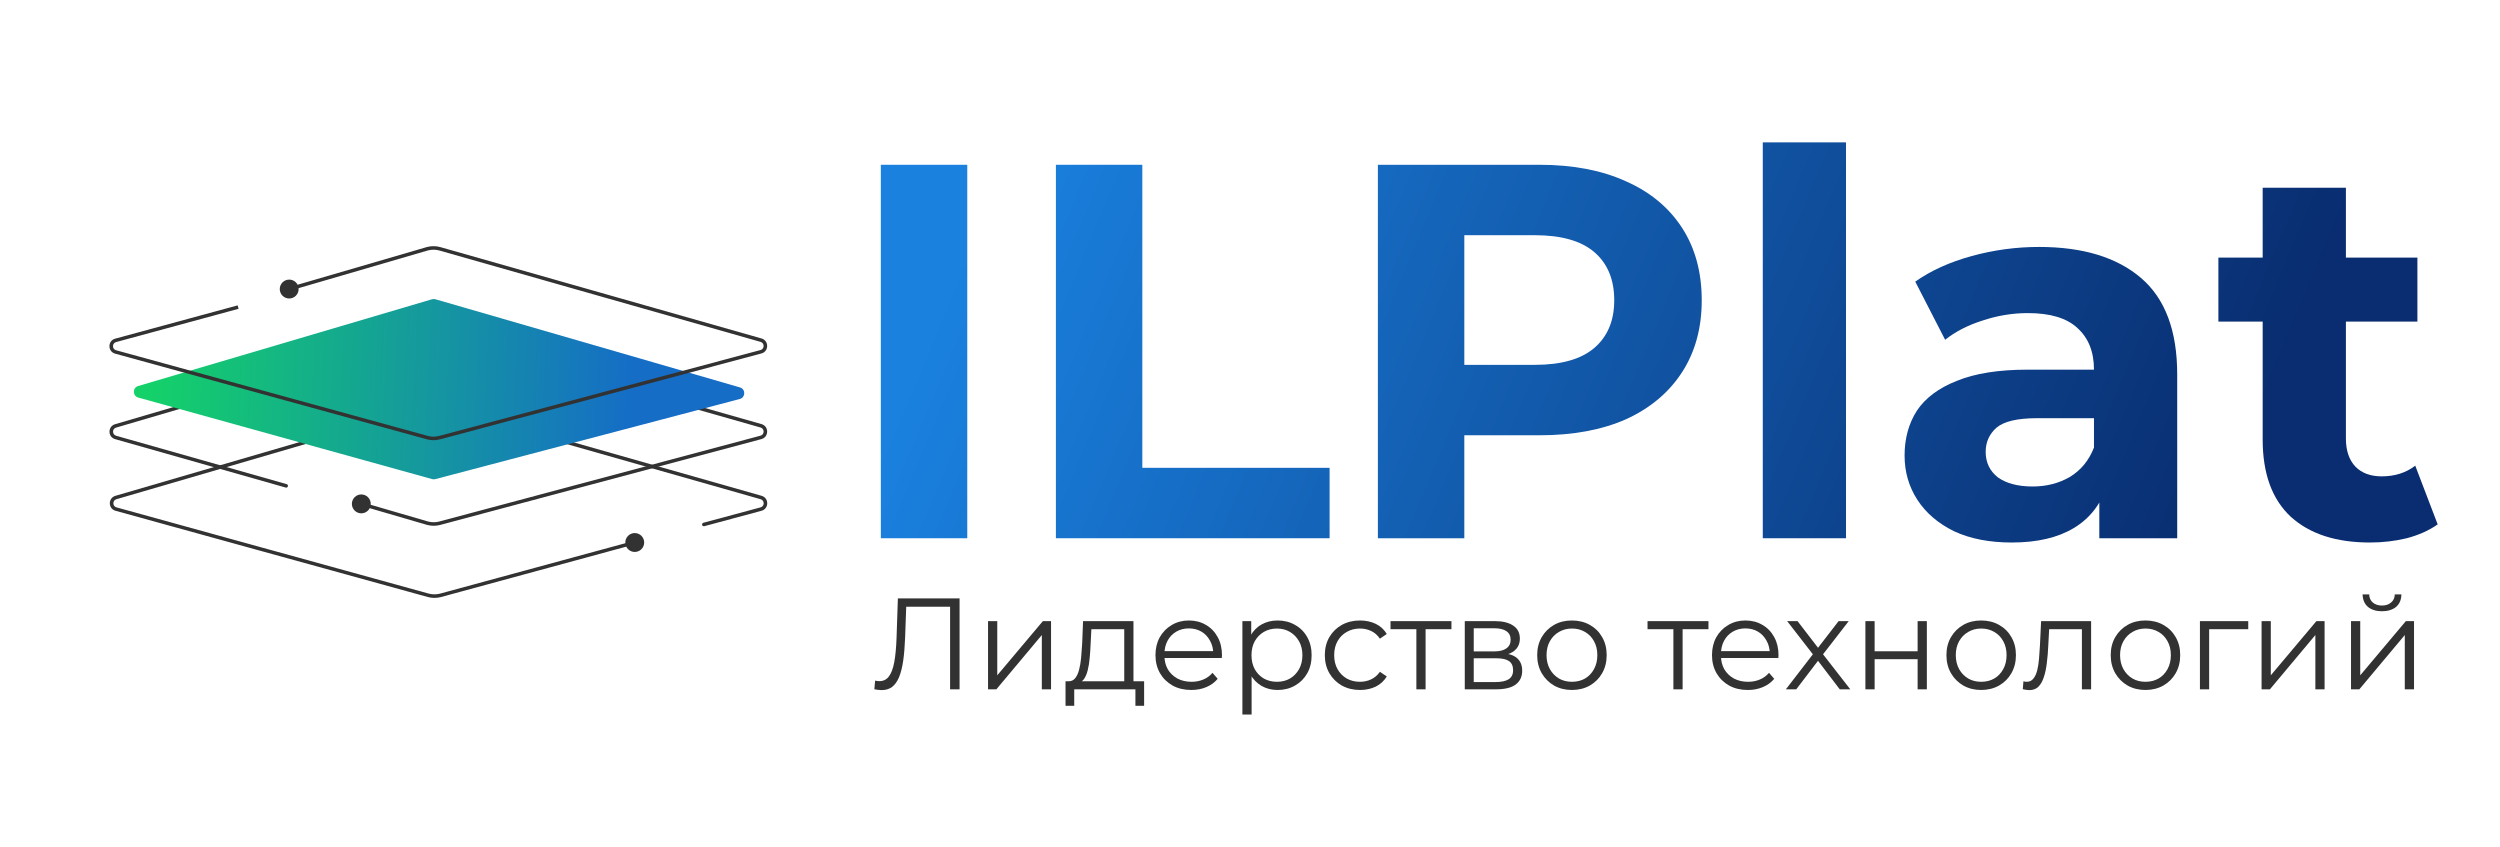 <?xml version="1.0" encoding="UTF-8"?> <svg xmlns="http://www.w3.org/2000/svg" width="1059" height="359" viewBox="0 0 1059 359" fill="none"><path d="M1003.89 229.808C989.581 229.808 978.432 226.192 970.446 218.96C962.461 211.577 958.468 200.654 958.468 186.19V79.518H993.724V185.738C993.724 190.861 995.08 194.853 997.792 197.716C1000.5 200.428 1004.2 201.784 1008.87 201.784C1014.44 201.784 1019.19 200.277 1023.1 197.264L1032.6 222.124C1028.98 224.685 1024.61 226.644 1019.49 228C1014.52 229.205 1009.32 229.808 1003.89 229.808ZM939.71 136.244V109.124H1024.01V136.244H939.71Z" fill="url(#paint0_linear_8_1564)"></path><path d="M889.27 228V204.27L887.01 199.072V156.584C887.01 149.051 884.675 143.175 880.004 138.956C875.484 134.737 868.478 132.628 858.986 132.628C852.508 132.628 846.104 133.683 839.776 135.792C833.599 137.751 828.326 140.463 823.956 143.928L811.3 119.294C817.93 114.623 825.915 111.007 835.256 108.446C844.598 105.885 854.09 104.604 863.732 104.604C882.264 104.604 896.653 108.973 906.898 117.712C917.144 126.451 922.266 140.086 922.266 158.618V228H889.27ZM852.206 229.808C842.714 229.808 834.578 228.226 827.798 225.062C821.018 221.747 815.82 217.303 812.204 211.728C808.588 206.153 806.78 199.901 806.78 192.97C806.78 185.738 808.513 179.41 811.978 173.986C815.594 168.562 821.244 164.343 828.928 161.33C836.612 158.166 846.632 156.584 858.986 156.584H891.304V177.15H862.828C854.542 177.15 848.816 178.506 845.652 181.218C842.639 183.93 841.132 187.32 841.132 191.388C841.132 195.908 842.865 199.524 846.33 202.236C849.946 204.797 854.843 206.078 861.02 206.078C866.896 206.078 872.17 204.722 876.84 202.01C881.511 199.147 884.901 195.004 887.01 189.58L892.434 205.852C889.873 213.687 885.202 219.638 878.422 223.706C871.642 227.774 862.904 229.808 852.206 229.808Z" fill="url(#paint1_linear_8_1564)"></path><path d="M746.714 228V60.308H781.97V228H746.714Z" fill="url(#paint2_linear_8_1564)"></path><path d="M583.672 228V69.8H652.15C666.313 69.8 678.517 72.135 688.762 76.806C699.008 81.326 706.918 87.88 712.492 96.468C718.067 105.056 720.854 115.301 720.854 127.204C720.854 138.956 718.067 149.126 712.492 157.714C706.918 166.302 699.008 172.931 688.762 177.602C678.517 182.122 666.313 184.382 652.15 184.382H604.012L620.284 167.884V228H583.672ZM620.284 171.952L604.012 154.55H650.116C661.416 154.55 669.854 152.139 675.428 147.318C681.003 142.497 683.79 135.792 683.79 127.204C683.79 118.465 681.003 111.685 675.428 106.864C669.854 102.043 661.416 99.632 650.116 99.632H604.012L620.284 82.23V171.952Z" fill="url(#paint3_linear_8_1564)"></path><path d="M447.278 228V69.8H483.89V198.168H563.216V228H447.278Z" fill="url(#paint4_linear_8_1564)"></path><path d="M373.122 228V69.8H409.734V228H373.122Z" fill="url(#paint5_linear_8_1564)"></path><path d="M995.89 292V263.111H999.797V286.057L1019.11 263.111H1022.58V292H1018.67V268.999L999.412 292H995.89ZM1008.99 258.929C1006.57 258.929 1004.6 258.323 1003.1 257.113C1001.63 255.865 1000.86 254.086 1000.79 251.775H1003.59C1003.63 253.242 1004.14 254.398 1005.13 255.242C1006.13 256.086 1007.41 256.507 1008.99 256.507C1010.56 256.507 1011.85 256.086 1012.84 255.242C1013.87 254.398 1014.4 253.242 1014.43 251.775H1017.24C1017.2 254.086 1016.43 255.865 1014.93 257.113C1013.43 258.323 1011.44 258.929 1008.99 258.929Z" fill="#323232"></path><path d="M958.005 292V263.111H961.912V286.057L981.227 263.111H984.694V292H980.787V268.999L961.527 292H958.005Z" fill="#323232"></path><path d="M931.889 292V263.111H952.359V266.522H934.805L935.796 265.532V292H931.889Z" fill="#323232"></path><path d="M908.792 292.275C906.004 292.275 903.491 291.651 901.253 290.404C899.052 289.12 897.31 287.378 896.026 285.177C894.742 282.939 894.1 280.389 894.1 277.528C894.1 274.63 894.742 272.08 896.026 269.879C897.31 267.678 899.052 265.954 901.253 264.706C903.454 263.459 905.967 262.836 908.792 262.836C911.653 262.836 914.185 263.459 916.386 264.706C918.623 265.954 920.366 267.678 921.613 269.879C922.897 272.08 923.539 274.63 923.539 277.528C923.539 280.389 922.897 282.939 921.613 285.177C920.366 287.378 918.623 289.12 916.386 290.404C914.148 291.651 911.617 292.275 908.792 292.275ZM908.792 288.808C910.883 288.808 912.736 288.35 914.35 287.433C915.964 286.479 917.229 285.158 918.147 283.471C919.1 281.747 919.577 279.766 919.577 277.528C919.577 275.253 919.1 273.272 918.147 271.585C917.229 269.897 915.964 268.595 914.35 267.678C912.736 266.724 910.901 266.247 908.847 266.247C906.793 266.247 904.958 266.724 903.344 267.678C901.73 268.595 900.446 269.897 899.492 271.585C898.539 273.272 898.062 275.253 898.062 277.528C898.062 279.766 898.539 281.747 899.492 283.471C900.446 285.158 901.73 286.479 903.344 287.433C904.958 288.35 906.774 288.808 908.792 288.808Z" fill="#323232"></path><path d="M856.855 291.945L857.13 288.588C857.387 288.625 857.625 288.68 857.845 288.753C858.102 288.79 858.322 288.808 858.506 288.808C859.68 288.808 860.615 288.368 861.312 287.488C862.046 286.607 862.596 285.433 862.963 283.966C863.33 282.499 863.587 280.848 863.733 279.014C863.88 277.143 864.009 275.272 864.119 273.401L864.614 263.111H885.799V292H881.892V265.367L882.883 266.522H867.145L868.081 265.312L867.64 273.676C867.53 276.17 867.328 278.555 867.035 280.829C866.778 283.104 866.356 285.103 865.769 286.827C865.219 288.552 864.449 289.909 863.458 290.899C862.468 291.853 861.202 292.33 859.661 292.33C859.221 292.33 858.763 292.293 858.286 292.22C857.845 292.147 857.369 292.055 856.855 291.945Z" fill="#323232"></path><path d="M839.202 292.275C836.413 292.275 833.901 291.651 831.663 290.404C829.462 289.12 827.719 287.378 826.435 285.177C825.151 282.939 824.509 280.389 824.509 277.528C824.509 274.63 825.151 272.08 826.435 269.879C827.719 267.678 829.462 265.954 831.663 264.706C833.864 263.459 836.377 262.836 839.202 262.836C842.063 262.836 844.594 263.459 846.795 264.706C849.033 265.954 850.776 267.678 852.023 269.879C853.307 272.08 853.949 274.63 853.949 277.528C853.949 280.389 853.307 282.939 852.023 285.177C850.776 287.378 849.033 289.12 846.795 290.404C844.558 291.651 842.026 292.275 839.202 292.275ZM839.202 288.808C841.293 288.808 843.145 288.35 844.759 287.433C846.373 286.479 847.639 285.158 848.556 283.471C849.51 281.747 849.987 279.766 849.987 277.528C849.987 275.253 849.51 273.272 848.556 271.585C847.639 269.897 846.373 268.595 844.759 267.678C843.145 266.724 841.311 266.247 839.257 266.247C837.202 266.247 835.368 266.724 833.754 267.678C832.14 268.595 830.856 269.897 829.902 271.585C828.948 273.272 828.471 275.253 828.471 277.528C828.471 279.766 828.948 281.747 829.902 283.471C830.856 285.158 832.14 286.479 833.754 287.433C835.368 288.35 837.184 288.808 839.202 288.808Z" fill="#323232"></path><path d="M790.183 292V263.111H794.09V275.877H812.304V263.111H816.211V292H812.304V279.234H794.09V292H790.183Z" fill="#323232"></path><path d="M756.486 292L768.702 276.152L768.647 278.078L757.037 263.111H761.439L770.958 275.492L769.308 275.437L778.827 263.111H783.12L771.399 278.243L771.454 276.152L783.78 292H779.323L769.253 278.793L770.793 279.014L760.889 292H756.486Z" fill="#323232"></path><path d="M740.39 292.275C737.381 292.275 734.74 291.651 732.466 290.404C730.191 289.12 728.412 287.378 727.128 285.177C725.844 282.939 725.202 280.389 725.202 277.528C725.202 274.666 725.807 272.135 727.018 269.934C728.265 267.733 729.953 266.009 732.081 264.762C734.245 263.478 736.666 262.836 739.344 262.836C742.059 262.836 744.462 263.459 746.553 264.706C748.68 265.917 750.35 267.641 751.56 269.879C752.771 272.08 753.376 274.63 753.376 277.528C753.376 277.711 753.358 277.913 753.321 278.133C753.321 278.317 753.321 278.518 753.321 278.738H728.174V275.822H751.23L749.689 276.978C749.689 274.887 749.231 273.034 748.314 271.42C747.433 269.769 746.223 268.485 744.682 267.568C743.141 266.651 741.362 266.192 739.344 266.192C737.363 266.192 735.584 266.651 734.007 267.568C732.429 268.485 731.2 269.769 730.32 271.42C729.439 273.071 728.999 274.96 728.999 277.088V277.693C728.999 279.894 729.476 281.838 730.43 283.526C731.42 285.177 732.778 286.479 734.502 287.433C736.263 288.35 738.262 288.808 740.5 288.808C742.261 288.808 743.893 288.497 745.397 287.873C746.938 287.249 748.259 286.296 749.359 285.012L751.56 287.543C750.276 289.084 748.662 290.257 746.718 291.065C744.81 291.872 742.701 292.275 740.39 292.275Z" fill="#323232"></path><path d="M708.846 292V265.477L709.836 266.522H697.896V263.111H723.703V266.522H711.762L712.753 265.477V292H708.846Z" fill="#323232"></path><path d="M665.844 292.275C663.056 292.275 660.543 291.651 658.305 290.404C656.104 289.12 654.362 287.378 653.078 285.177C651.794 282.939 651.152 280.389 651.152 277.528C651.152 274.63 651.794 272.08 653.078 269.879C654.362 267.678 656.104 265.954 658.305 264.706C660.506 263.459 663.019 262.836 665.844 262.836C668.706 262.836 671.237 263.459 673.438 264.706C675.676 265.954 677.418 267.678 678.665 269.879C679.949 272.08 680.591 274.63 680.591 277.528C680.591 280.389 679.949 282.939 678.665 285.177C677.418 287.378 675.676 289.12 673.438 290.404C671.2 291.651 668.669 292.275 665.844 292.275ZM665.844 288.808C667.935 288.808 669.788 288.35 671.402 287.433C673.016 286.479 674.282 285.158 675.199 283.471C676.153 281.747 676.629 279.766 676.629 277.528C676.629 275.253 676.153 273.272 675.199 271.585C674.282 269.897 673.016 268.595 671.402 267.678C669.788 266.724 667.953 266.247 665.899 266.247C663.845 266.247 662.011 266.724 660.396 267.678C658.782 268.595 657.498 269.897 656.545 271.585C655.591 273.272 655.114 275.253 655.114 277.528C655.114 279.766 655.591 281.747 656.545 283.471C657.498 285.158 658.782 286.479 660.396 287.433C662.011 288.35 663.826 288.808 665.844 288.808Z" fill="#323232"></path><path d="M620.48 292V263.111H633.246C636.511 263.111 639.079 263.734 640.95 264.982C642.858 266.229 643.812 268.063 643.812 270.484C643.812 272.832 642.913 274.648 641.115 275.932C639.318 277.179 636.951 277.803 634.017 277.803L634.787 276.647C638.235 276.647 640.767 277.289 642.381 278.573C643.995 279.857 644.802 281.71 644.802 284.131C644.802 286.626 643.885 288.57 642.051 289.964C640.253 291.321 637.447 292 633.631 292H620.48ZM624.277 288.918H633.466C635.924 288.918 637.777 288.533 639.024 287.763C640.308 286.956 640.95 285.672 640.95 283.911C640.95 282.15 640.381 280.866 639.244 280.059C638.107 279.252 636.309 278.848 633.852 278.848H624.277V288.918ZM624.277 275.932H632.971C635.209 275.932 636.915 275.51 638.089 274.666C639.299 273.823 639.905 272.594 639.905 270.98C639.905 269.365 639.299 268.155 638.089 267.348C636.915 266.541 635.209 266.137 632.971 266.137H624.277V275.932Z" fill="#323232"></path><path d="M599.974 292V265.477L600.964 266.522H589.023V263.111H614.831V266.522H602.89L603.881 265.477V292H599.974Z" fill="#323232"></path><path d="M576.108 292.275C573.246 292.275 570.678 291.651 568.404 290.404C566.166 289.12 564.405 287.378 563.121 285.177C561.837 282.939 561.195 280.389 561.195 277.528C561.195 274.63 561.837 272.08 563.121 269.879C564.405 267.678 566.166 265.954 568.404 264.706C570.678 263.459 573.246 262.836 576.108 262.836C578.566 262.836 580.785 263.312 582.766 264.266C584.747 265.22 586.306 266.651 587.443 268.558L584.527 270.539C583.536 269.072 582.307 267.99 580.84 267.293C579.373 266.596 577.777 266.247 576.053 266.247C573.998 266.247 572.146 266.724 570.495 267.678C568.844 268.595 567.542 269.897 566.588 271.585C565.634 273.272 565.157 275.253 565.157 277.528C565.157 279.802 565.634 281.783 566.588 283.471C567.542 285.158 568.844 286.479 570.495 287.433C572.146 288.35 573.998 288.808 576.053 288.808C577.777 288.808 579.373 288.46 580.84 287.763C582.307 287.066 583.536 286.002 584.527 284.571L587.443 286.552C586.306 288.423 584.747 289.854 582.766 290.844C580.785 291.798 578.566 292.275 576.108 292.275Z" fill="#323232"></path><path d="M541.191 292.275C538.696 292.275 536.44 291.707 534.422 290.569C532.405 289.395 530.791 287.726 529.58 285.562C528.406 283.361 527.819 280.683 527.819 277.528C527.819 274.373 528.406 271.713 529.58 269.549C530.754 267.348 532.35 265.679 534.367 264.541C536.385 263.404 538.659 262.836 541.191 262.836C543.942 262.836 546.4 263.459 548.564 264.706C550.765 265.917 552.49 267.641 553.737 269.879C554.984 272.08 555.608 274.63 555.608 277.528C555.608 280.463 554.984 283.031 553.737 285.232C552.49 287.433 550.765 289.157 548.564 290.404C546.4 291.651 543.942 292.275 541.191 292.275ZM526.278 302.675V263.111H530.02V271.805L529.635 277.583L530.185 283.416V302.675H526.278ZM540.916 288.808C542.97 288.808 544.804 288.35 546.418 287.433C548.032 286.479 549.316 285.158 550.27 283.471C551.224 281.747 551.701 279.766 551.701 277.528C551.701 275.29 551.224 273.327 550.27 271.64C549.316 269.952 548.032 268.632 546.418 267.678C544.804 266.724 542.97 266.247 540.916 266.247C538.861 266.247 537.009 266.724 535.358 267.678C533.744 268.632 532.46 269.952 531.506 271.64C530.589 273.327 530.13 275.29 530.13 277.528C530.13 279.766 530.589 281.747 531.506 283.471C532.46 285.158 533.744 286.479 535.358 287.433C537.009 288.35 538.861 288.808 540.916 288.808Z" fill="#323232"></path><path d="M504.644 292.275C501.635 292.275 498.994 291.651 496.72 290.404C494.445 289.12 492.666 287.378 491.382 285.177C490.098 282.939 489.456 280.389 489.456 277.528C489.456 274.666 490.061 272.135 491.272 269.934C492.519 267.733 494.207 266.009 496.334 264.762C498.499 263.478 500.92 262.836 503.598 262.836C506.313 262.836 508.716 263.459 510.807 264.706C512.934 265.917 514.603 267.641 515.814 269.879C517.025 272.08 517.63 274.63 517.63 277.528C517.63 277.711 517.612 277.913 517.575 278.133C517.575 278.317 517.575 278.518 517.575 278.738H492.428V275.822H515.484L513.943 276.978C513.943 274.887 513.485 273.034 512.567 271.42C511.687 269.769 510.476 268.485 508.936 267.568C507.395 266.651 505.616 266.192 503.598 266.192C501.617 266.192 499.838 266.651 498.26 267.568C496.683 268.485 495.454 269.769 494.574 271.42C493.693 273.071 493.253 274.96 493.253 277.088V277.693C493.253 279.894 493.73 281.838 494.684 283.526C495.674 285.177 497.031 286.479 498.756 287.433C500.517 288.35 502.516 288.808 504.754 288.808C506.514 288.808 508.147 288.497 509.651 287.873C511.192 287.249 512.512 286.296 513.613 285.012L515.814 287.543C514.53 289.084 512.916 290.257 510.972 291.065C509.064 291.872 506.955 292.275 504.644 292.275Z" fill="#323232"></path><path d="M476.229 290.129V266.522H462.307L461.977 272.961C461.904 274.905 461.775 276.812 461.592 278.683C461.445 280.554 461.17 282.279 460.767 283.856C460.4 285.397 459.868 286.662 459.171 287.653C458.474 288.607 457.575 289.157 456.474 289.304L452.568 288.588C453.705 288.625 454.64 288.221 455.374 287.378C456.108 286.497 456.676 285.305 457.08 283.801C457.483 282.297 457.777 280.591 457.96 278.683C458.144 276.739 458.29 274.758 458.4 272.74L458.786 263.111H480.136V290.129H476.229ZM451.357 298.988V288.588H484.648V298.988H480.962V292H455.044V298.988H451.357Z" fill="#323232"></path><path d="M418.534 292V263.111H422.441V286.057L441.756 263.111H445.222V292H441.315V268.999L422.056 292H418.534Z" fill="#323232"></path><path d="M373.458 292.33C372.945 292.33 372.45 292.293 371.973 292.22C371.496 292.183 370.964 292.092 370.377 291.945L370.707 288.313C371.331 288.46 371.936 288.533 372.523 288.533C374.174 288.533 375.494 287.891 376.485 286.607C377.512 285.287 378.283 283.269 378.796 280.554C379.31 277.803 379.64 274.281 379.787 269.989L380.337 253.481H406.475V292H402.458V255.902L403.503 257.003H382.923L383.914 255.847L383.418 269.879C383.272 273.731 382.997 277.069 382.593 279.894C382.189 282.682 381.603 285.012 380.832 286.882C380.062 288.717 379.071 290.092 377.861 291.009C376.65 291.89 375.183 292.33 373.458 292.33Z" fill="#323232"></path><path d="M322.558 216.374C325.787 215.505 325.819 210.936 322.603 210.022L184.911 170.866L184.686 170.811C184.157 170.7 183.607 170.721 183.086 170.873L48.896 210.027L48.606 210.125C45.808 211.202 45.837 215.239 48.651 216.275L48.943 216.369L181.16 252.881C182.902 253.362 184.736 253.395 186.491 252.981L186.842 252.892L265.283 231.561C265.473 231.948 265.727 232.312 266.049 232.634C267.611 234.196 270.143 234.196 271.705 232.634C273.268 231.072 273.268 228.539 271.705 226.977C270.143 225.415 267.611 225.415 266.049 226.977C265.189 227.837 264.804 228.989 264.891 230.113L186.448 251.444L186.147 251.52C184.636 251.877 183.058 251.849 181.559 251.435L49.342 214.923L49.183 214.871C47.649 214.307 47.634 212.107 49.16 211.521L49.316 211.468L183.507 172.312C183.791 172.23 184.09 172.218 184.378 172.279L184.501 172.309L322.193 211.465C323.945 211.963 323.928 214.452 322.169 214.925L297.957 221.445L297.884 221.468C297.528 221.604 297.326 221.989 297.427 222.364C297.528 222.739 297.896 222.97 298.272 222.909L298.347 222.893L322.558 216.374Z" fill="#323232"></path><path d="M48.779 186.027C45.6 185.124 45.58 180.625 48.751 179.694L182.682 140.382L182.908 140.325C183.437 140.21 183.988 140.226 184.511 140.375L184.512 140.374L322.573 179.65L322.866 179.747C325.693 180.813 325.66 184.893 322.816 185.913L322.522 186.005L186.493 222.357C184.713 222.833 182.843 222.843 181.062 222.389L180.707 222.292L156.614 215.265C156.428 215.628 156.184 215.969 155.881 216.273C154.318 217.835 151.786 217.835 150.224 216.273C148.662 214.711 148.662 212.178 150.224 210.616C151.786 209.054 154.318 209.054 155.881 210.616C156.758 211.494 157.142 212.678 157.033 213.825L181.127 220.852L181.433 220.935C182.965 221.326 184.574 221.317 186.105 220.908L322.135 184.555L322.295 184.505C323.845 183.949 323.863 181.727 322.322 181.146L322.163 181.093L184.102 141.817C183.817 141.736 183.516 141.727 183.228 141.79L183.105 141.821L49.174 181.133C47.446 181.64 47.457 184.091 49.189 184.583L121.437 205.086C121.835 205.199 122.067 205.614 121.954 206.012C121.841 206.411 121.426 206.642 121.027 206.529L48.779 186.027Z" fill="#323232"></path><path d="M58.574 168.409C56.108 167.725 56.08 164.239 58.534 163.515L183 126.767C183.466 126.629 183.961 126.628 184.428 126.763L313.43 164.106C315.912 164.824 315.869 168.356 313.371 169.013L184.379 202.958C183.943 203.073 183.485 203.07 183.05 202.949L58.574 168.409Z" fill="url(#paint6_linear_8_1564)"></path><path d="M48.783 149.814C45.548 148.925 45.554 144.335 48.791 143.455L100.672 129.352L101.064 130.8L49.185 144.903C47.421 145.382 47.418 147.883 49.18 148.367L181.186 184.639L181.483 184.715C182.977 185.073 184.538 185.053 186.025 184.655L322.136 148.281L322.296 148.231C323.845 147.675 323.863 145.452 322.323 144.871L322.164 144.818L186.165 106.13C184.595 105.683 182.937 105.66 181.359 106.061L181.045 106.147L126.486 122.059C126.595 123.205 126.212 124.39 125.334 125.268C123.772 126.83 121.239 126.83 119.677 125.268C118.115 123.706 118.115 121.173 119.677 119.611C121.239 118.049 123.772 118.049 125.334 119.611C125.638 119.915 125.882 120.256 126.067 120.619L180.625 104.707L180.99 104.607C182.824 104.141 184.751 104.168 186.576 104.687L322.574 143.376L322.866 143.472C325.693 144.538 325.66 148.618 322.817 149.638L322.524 149.73L186.412 186.104C184.684 186.566 182.87 186.589 181.134 186.174L180.788 186.085L48.783 149.814Z" fill="#323232"></path><defs><linearGradient id="paint0_linear_8_1564" x1="1008.95" y1="54.1" x2="516.38" y2="-152.178" gradientUnits="userSpaceOnUse"><stop stop-color="#092D70"></stop><stop offset="1" stop-color="#1A81DF"></stop></linearGradient><linearGradient id="paint1_linear_8_1564" x1="1008.95" y1="54.1" x2="516.38" y2="-152.178" gradientUnits="userSpaceOnUse"><stop stop-color="#092D70"></stop><stop offset="1" stop-color="#1A81DF"></stop></linearGradient><linearGradient id="paint2_linear_8_1564" x1="1008.95" y1="54.1" x2="516.38" y2="-152.178" gradientUnits="userSpaceOnUse"><stop stop-color="#092D70"></stop><stop offset="1" stop-color="#1A81DF"></stop></linearGradient><linearGradient id="paint3_linear_8_1564" x1="1008.95" y1="54.1" x2="516.38" y2="-152.178" gradientUnits="userSpaceOnUse"><stop stop-color="#092D70"></stop><stop offset="1" stop-color="#1A81DF"></stop></linearGradient><linearGradient id="paint4_linear_8_1564" x1="1008.95" y1="54.1" x2="516.38" y2="-152.178" gradientUnits="userSpaceOnUse"><stop stop-color="#092D70"></stop><stop offset="1" stop-color="#1A81DF"></stop></linearGradient><linearGradient id="paint5_linear_8_1564" x1="1008.95" y1="54.1" x2="516.38" y2="-152.178" gradientUnits="userSpaceOnUse"><stop stop-color="#092D70"></stop><stop offset="1" stop-color="#1A81DF"></stop></linearGradient><linearGradient id="paint6_linear_8_1564" x1="267.958" y1="165.985" x2="64.049" y2="155.759" gradientUnits="userSpaceOnUse"><stop stop-color="#156DC6"></stop><stop offset="1" stop-color="#14D169"></stop></linearGradient></defs></svg> 